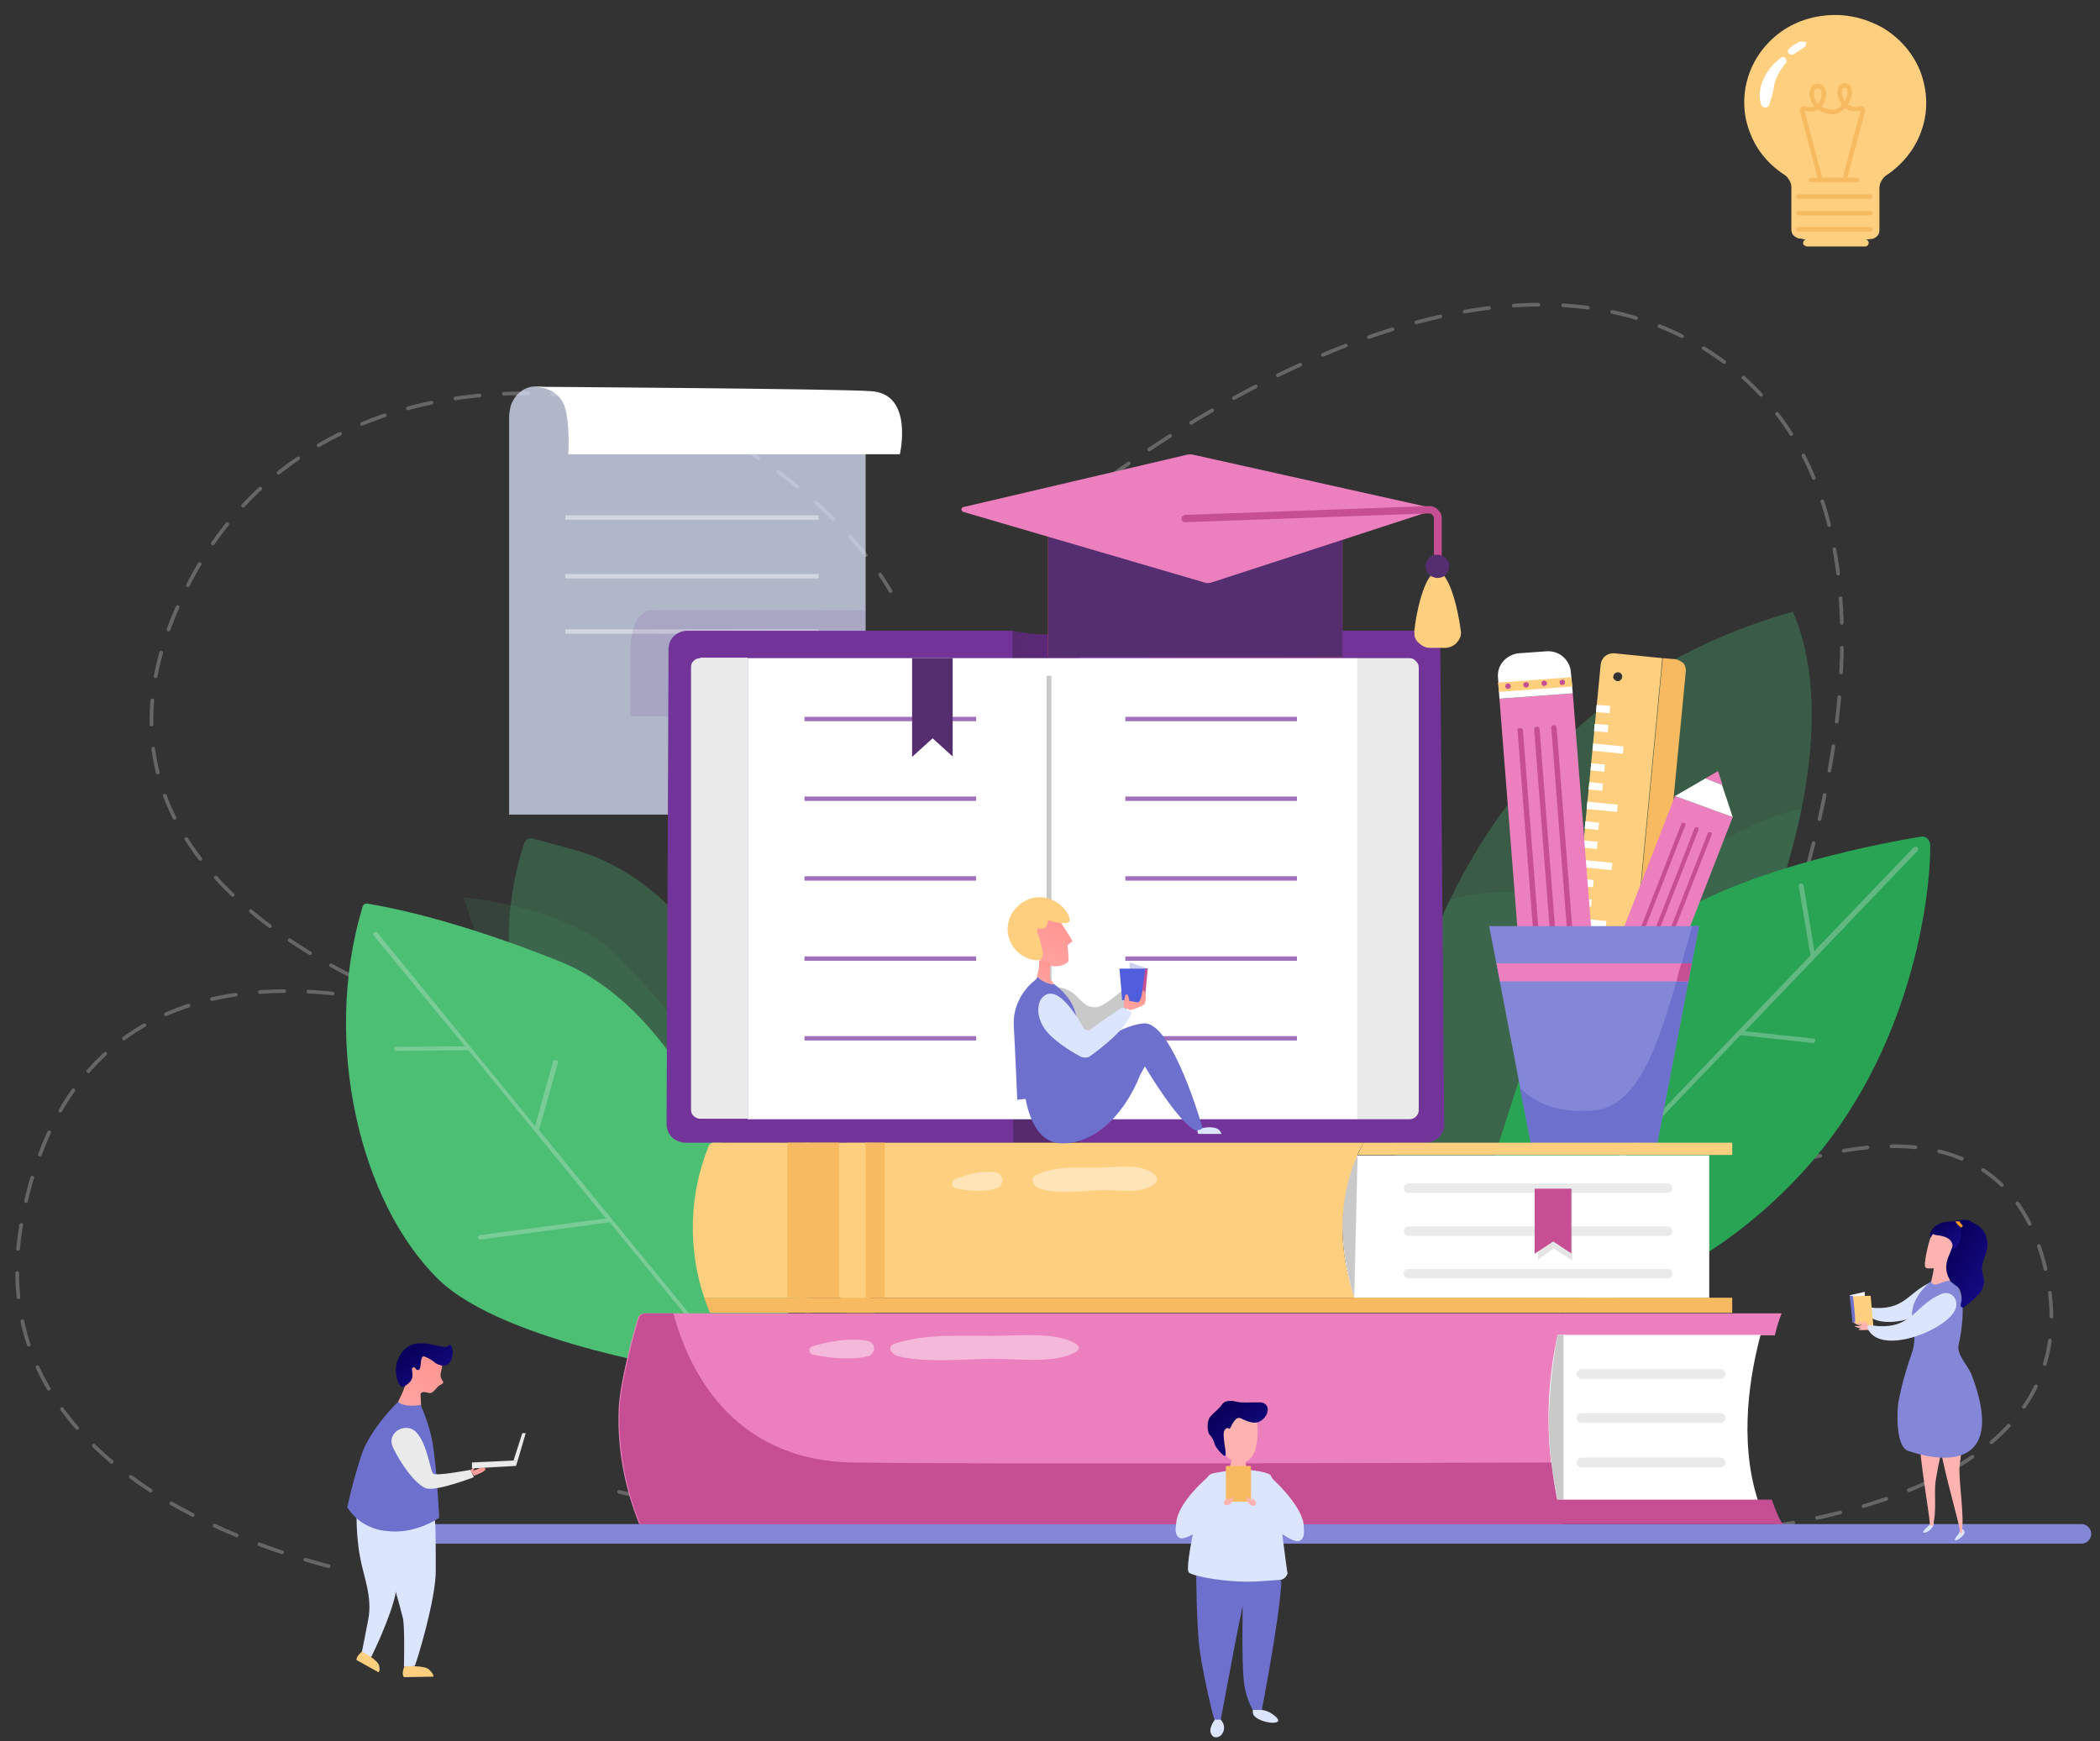 <?xml version="1.0" encoding="utf-8"?>
<!-- Generator: Adobe Illustrator 27.8.0, SVG Export Plug-In . SVG Version: 6.00 Build 0)  -->
<svg version="1.1" id="Layer_1" xmlns="http://www.w3.org/2000/svg" xmlns:xlink="http://www.w3.org/1999/xlink" x="0px" y="0px"
	 viewBox="0 0 429.4 356.1" style="enable-background:new 0 0 429.4 356.1;" xml:space="preserve">
<rect x="0" y="0" width="429.4" height="356.1" fill="#333333" stroke="none"/>
<style type="text/css">
	.st0{opacity:0.25;}
	.st1{fill:none;stroke:#FFFFFF;stroke-width:0.75;stroke-linecap:round;stroke-miterlimit:10;}
	.st2{fill:none;stroke:#FFFFFF;stroke-width:0.75;stroke-linecap:round;stroke-miterlimit:10;stroke-dasharray:4.96,4.96;}
	.st3{fill:none;stroke:#FFFFFF;stroke-width:0.75;stroke-linecap:round;stroke-miterlimit:10;stroke-dasharray:5.06,5.06;}
	.st4{fill:none;stroke:#FFFFFF;stroke-width:0.75;stroke-linecap:round;stroke-miterlimit:10;stroke-dasharray:4.91,4.91;}
	.st5{opacity:0.29;fill:#4CBF75;enable-background:new    ;}
	.st6{opacity:0.12;}
	.st7{fill:#4CBF75;}
	.st8{opacity:0.74;fill:#DCE5FE;enable-background:new    ;}
	.st9{fill:#FFFFFF;}
	.st10{opacity:0.43;}
	.st11{opacity:0.14;}
	.st12{fill:url(#SVGID_1_);fill-opacity:0.95;}
	.st13{opacity:0.29;fill:#EAEAEA;enable-background:new    ;}
	.st14{fill:#29A354;}
	.st15{fill:#FFCF80;}
	.st16{fill:#EC80BE;}
	.st17{fill:#733499;}
	.st18{fill:url(#SVGID_00000156572298119627920210000006595648562894256799_);fill-opacity:0.95;}
	.st19{fill:#C9C9C9;}
	.st20{fill:#A070BD;}
	.st21{fill:#542E6F;}
	.st22{fill:#EAEAEA;}
	.st23{fill:#F7BA61;}
	.st24{fill:none;stroke:#FFFFFF;stroke-width:1.49;stroke-miterlimit:10;}
	.st25{fill:#575FF2;}
	.st26{fill:#C64E93;}
	.st27{fill:#FC5941;}
	.st28{fill:#8487D8;}
	.st29{fill:#6D71CD;}
	.st30{fill:none;stroke:#8487D8;stroke-width:4;stroke-linecap:round;stroke-miterlimit:10;}
	.st31{fill:none;stroke:#F7BA61;stroke-width:0.91;stroke-miterlimit:10;}
	.st32{fill:none;stroke:#F7BA61;stroke-width:0.91;stroke-linecap:round;stroke-miterlimit:10;}
	.st33{fill:none;stroke:#EAEAEA;stroke-width:2;stroke-linecap:round;stroke-miterlimit:10;}
	.st34{opacity:0.44;}
	.st35{opacity:0.33;}
	.st36{fill:none;stroke:#EAEAEA;stroke-width:1.93;stroke-linecap:round;stroke-miterlimit:10;}
	.st37{opacity:0.49;}
	.st38{fill:url(#SVGID_00000032641593078113993900000016746669033689705370_);}
	.st39{fill:#DCE5FE;}
	.st40{fill:url(#SVGID_00000157999328476116953570000011298961671084535230_);}
	.st41{fill:url(#SVGID_00000110437556632134864740000006671349460081654203_);}
	.st42{fill:#CBD1EF;}
	.st43{fill:url(#SVGID_00000132791284120392339940000017773552909891739310_);}
	.st44{fill:#505EDD;}
	.st45{fill:url(#SVGID_00000035523379638012314190000001863372823916894358_);}
	.st46{fill:url(#SVGID_00000090281299939332307680000014089729242036224642_);}
	.st47{fill:#FFD9D2;}
	.st48{fill:#F5F7FF;}
	.st49{fill:url(#SVGID_00000016785418433024946420000018333542011206719121_);}
	.st50{fill:url(#SVGID_00000068654577565001850760000010099272811167177378_);}
	.st51{fill:url(#SVGID_00000129174084781790840260000016229509815891881627_);}
	.st52{fill:url(#SVGID_00000112597475807893164710000005252375979562408067_);}
	.st53{fill:url(#SVGID_00000170969154166316138860000014457520143841719945_);}
	.st54{fill:url(#SVGID_00000152258250066434177970000013186572674978928793_);}
	.st55{fill:#FF9A21;}
	.st56{fill:url(#SVGID_00000005951015414836922170000010603183250808590750_);}
	.st57{fill:url(#SVGID_00000127028512277880665310000008325349645999148458_);}
	.st58{fill:url(#SVGID_00000158711831873731525030000005562358146383130046_);}
	.st59{fill:url(#SVGID_00000124845109386468267300000012150659635138723509_);}
	.st60{fill:url(#SVGID_00000087373429124843686070000000247847510231443121_);}
	.st61{fill:url(#SVGID_00000181059999041658836640000013422435330321660603_);}
</style>
<g class="st0">
	<path class="st1" d="M128.9,305.6c0,0-0.8-0.1-2.3-0.5"/>
	<path class="st2" d="M67.2,320.3c-19.3-5-71.9-23.1-62.6-71.3c13-66.9,81.9-41.2,81.9-42.6c0-1.4-74.1-23.1-51.1-80.1
		c23.1-57,91.1-50.9,116.8-34.5c18,11.4,26.4,23.1,29.9,29.1"/>
	<path class="st1" d="M238,106.6c0.4,0.7,0.7,1.4,1,2.1c0,0,0.7-0.4,2.1-1.1"/>
	<path class="st3" d="M226.7,97.7c19.3-14.1,83.1-55.7,126.2-23.4c44.9,33.6,13.9,115.4,5.5,135.1"/>
	<path class="st1" d="M353.1,241.8c-0.8,1.2-1.3,1.9-1.3,1.9s0.8-0.4,2.1-1"/>
	<path class="st4" d="M358.2,240.9c15.1-6.2,52.5-17.2,60.3,19.7c9.3,43.7-50.4,51.5-67.9,52.9"/>
	<path class="st1" d="M348.3,313.5c-1.5,0.1-2.4,0.1-2.4,0.1"/>
</g>
<path class="st5" d="M284.3,225.5c0,0,5.9-78.9,82.3-100.4c8.3,18.9,2.6,49.3-11.3,78.2c-13.8,28.9-29.7,39.7-46.6,47.9
	C291.9,259.3,283.9,242.6,284.3,225.5z"/>
<g class="st6">
	<path class="st7" d="M355.3,203.2c5.9-12,10.2-24.7,13-37.8c-14.8,3-33,18.1-33,18.1s-32.3-3.1-39,0.8c0,0-3.6,8.2-7,17.8
		c-2.5,7.6-4.1,15.4-5,23.3c-0.5,17.1,7.6,33.8,24.5,25.6C325.6,242.9,341.5,232,355.3,203.2z"/>
</g>
<path class="st5" d="M151.3,207.2c0,0-9.7-26.4-33.5-33.3l-8.8-2.4c-0.4-0.1-0.8-0.1-1.1,0.1c-0.3,0.2-0.6,0.5-0.7,0.8
	c-1.6,4.8-6.5,22.2,0.5,36.1c8.2,16.2,22.8,47.3,44,48.2C172.8,257.5,151.3,207.2,151.3,207.2z"/>
<g class="st6">
	<path class="st7" d="M150.8,223.7c-6.5-7.8-17.6-21.2-24.4-28.1c-9.9-10.2-31.5-12.1-31.6-12.1l2.2,6.8c0.2,0.4,0.3,0.8,0.5,1.1
		c6.3,12.4,16.3,33.6,30.2,43.2l9.9,4.5c1.3,0.3,2.5,0.4,3.8,0.5C149.8,240,151.6,232.8,150.8,223.7z"/>
</g>
<path class="st8" d="M118.6,83.8c-0.4-0.9,0.1-0.8-0.2-1.3c-0.7-1.3-4.1-2.8-7.6-3.4c-0.7-0.1-1.5-0.1-2.2,0c-0.7,0.2-1.4,0.4-2,0.9
	c-0.6,0.4-1.1,0.9-1.5,1.6c-0.4,0.6-0.7,1.3-0.8,2c-0.1,0.5-0.2,1.1-0.2,1.8v81.2H177V83.8H118.6z"/>
<path class="st9" d="M109.3,79.1c0,0,4.9-0.1,6.2,4.2c1.1,3.6,0.7,9.6,0.7,9.6h67.8c0,0,2.9-12.4-5.9-12.9
	C171.4,79.5,109.3,79.1,109.3,79.1z"/>
<g class="st10">
	<path class="st9" d="M167.4,105.4h-51.8v0.9h51.8V105.4z"/>
</g>
<g class="st10">
	<path class="st9" d="M167.4,117.4h-51.8v0.9h51.8V117.4z"/>
</g>
<g class="st10">
	<path class="st9" d="M167.4,128.7h-51.8v0.9h51.8V128.7z"/>
</g>
<g class="st11">
	
		<linearGradient id="SVGID_1_" gradientUnits="userSpaceOnUse" x1="160.097" y1="240.734" x2="153.359" y2="222.03" gradientTransform="matrix(1 0 0 -1 0 359.469)">
		<stop  offset="0" style="stop-color:#7E499E"/>
		<stop  offset="1" style="stop-color:#703197"/>
	</linearGradient>
	<path class="st12" d="M128.9,146.5v-14c0,0,0-7.5,4.4-7.7c2.1-0.1,43.7,0,43.7,0v21.8L128.9,146.5z"/>
</g>
<path class="st7" d="M151.4,243.9c0,0-11.2-37-37-47.3c-21.2-8.5-35-11.1-39.3-11.8c-0.7-0.1-1,0.5-1.1,1.1
	c-8.1,27.5-0.4,60.1,15.7,75.8c13.5,13.1,53.5,19,53.5,19s26.9-17.2,25.5-19.2C167.5,259.5,151.4,243.9,151.4,243.9z"/>
<path class="st13" d="M147.6,276.8l-37.4-45.7l3.9-13.8c0-0.1,0-0.2-0.1-0.3c-0.1-0.1-0.2-0.2-0.3-0.2c-0.1,0-0.2,0-0.4,0
	c-0.1,0.1-0.2,0.2-0.2,0.3l-3.7,13.2l-32.2-39.5c-0.1-0.1-0.2-0.2-0.3-0.2c-0.1,0-0.3,0-0.4,0.1c-0.1,0.1-0.2,0.2-0.2,0.3
	c0,0.1,0,0.2,0.1,0.3L95.1,214L81,214.1c-0.1,0-0.2,0-0.3,0.1c-0.1,0.1-0.1,0.2-0.1,0.3c0,0.1,0.1,0.2,0.1,0.3
	c0.1,0.1,0.2,0.1,0.3,0.1l14.8-0.1l28.1,34.4l-25.8,3.4c-0.1,0-0.2,0.1-0.3,0.2c-0.1,0.1-0.1,0.2-0.1,0.3c0,0.1,0.1,0.2,0.2,0.3
	c0.1,0.1,0.2,0.1,0.3,0.1h0.1l26.1-3.5c0.1,0,0.2-0.1,0.2-0.1l22.3,27.3c0.1,0.1,0.2,0.2,0.3,0.2c0.1,0,0.3,0,0.4-0.1
	c0.1-0.1,0.2-0.2,0.2-0.3C147.7,277,147.7,276.9,147.6,276.8L147.6,276.8z"/>
<path class="st14" d="M306.8,232.7l4.9-15.2c0,0,12.6-19.3,31.5-30.7c15.8-9.5,41.7-14.4,49.6-15.7c1.1-0.2,1.9,0.8,1.9,1.9
	c0,10.7-3.9,42.4-26,66.6c-20.6,22.6-43.8,27.6-43.8,27.6l-20.6-25.6L306.8,232.7z"/>
<path class="st13" d="M392.1,173.3c0,0-0.1-0.1-0.2-0.1c-0.1,0-0.1,0-0.2,0c-0.1,0-0.1,0-0.2,0c-0.1,0-0.1,0.1-0.2,0.1l-20.3,21.2
	l-2.2-13.4c0-0.1,0-0.1-0.1-0.2c0-0.1-0.1-0.1-0.1-0.1c-0.1,0-0.1-0.1-0.2-0.1c-0.1,0-0.1,0-0.2,0c-0.1,0-0.1,0-0.2,0.1
	c-0.1,0-0.1,0.1-0.1,0.1c0,0-0.1,0.1-0.1,0.2c0,0.1,0,0.1,0,0.2l2.4,14.1l-55.9,58.4c-0.1,0.1-0.1,0.2-0.1,0.3
	c0,0.1,0.1,0.2,0.2,0.3c0.1,0.1,0.2,0.1,0.3,0.1c0.1,0,0.2-0.1,0.3-0.1l40.9-42.7l14.7,1.6h0.1c0.1,0,0.2,0,0.3-0.1
	c0.1-0.1,0.1-0.2,0.2-0.3c0-0.1,0-0.2-0.1-0.3c-0.1-0.1-0.2-0.2-0.3-0.2l-14-1.5l35.3-36.9c0,0,0.1-0.1,0.1-0.2c0-0.1,0-0.1,0-0.2
	c0-0.1,0-0.1,0-0.2S392.2,173.4,392.1,173.3z"/>
<path class="st15" d="M165.5,268.4c-4.7-11.1-4.7-23.4,0-34.5c0-0.1,0-0.1,0-0.2h-1c-4.7,11.2-4.7,23.7,0,34.8h1
	C165.5,268.5,165.5,268.4,165.5,268.4z"/>
<path class="st15" d="M178.7,267.5c-4.4-10.5-4.4-22.3,0-32.8c0.1-0.3,0.2-0.7,0.2-1H173c-4.4,11.2-4.4,23.6,0,34.8h5.9
	C178.9,268.2,178.8,267.8,178.7,267.5z"/>
<path class="st16" d="M364.3,268.6h-44.7c-0.7,1.5-1.4,3-1.9,4.5h45.2C363.6,270.2,364.3,268.6,364.3,268.6z"/>
<path class="st17" d="M295.3,229.7l-0.8-97.5c-0.1-0.9-0.6-1.7-1.3-2.3c-0.7-0.6-1.6-0.9-2.5-0.9h-70.1v104.7h70.8
	c0.5,0,1.1-0.1,1.6-0.3c0.5-0.2,0.9-0.5,1.3-0.9s0.6-0.8,0.8-1.3C295.3,230.7,295.4,230.2,295.3,229.7z"/>
<path class="st17" d="M207.1,129h-66.6c-1,0-1.9,0.4-2.6,1c-0.7,0.6-1.1,1.5-1.2,2.5l-0.4,97.4c0,0.5,0.1,1,0.3,1.5
	c0.2,0.5,0.5,0.9,0.8,1.2s0.8,0.6,1.3,0.8c0.5,0.2,1,0.3,1.5,0.3h67.1C207.1,214,206.9,149.4,207.1,129z"/>
<linearGradient id="SVGID_00000106142555397908085990000010195104823102469020_" gradientUnits="userSpaceOnUse" x1="228.825" y1="180.571" x2="212.617" y2="177.908" gradientTransform="matrix(1 0 0 -1 0 359.469)">
	<stop  offset="0" style="stop-color:#622784"/>
	<stop  offset="1" style="stop-color:#572A71"/>
</linearGradient>
<path style="fill:url(#SVGID_00000106142555397908085990000010195104823102469020_);fill-opacity:0.95;" d="M207.1,129
	c-0.1,20.4,0,85,0.1,104.7h13.5V129c-4.4,1-9.1,1-13.5,0H207.1z"/>
<path class="st9" d="M277.6,134.6H152.9v94.3h124.7V134.6z"/>
<path class="st19" d="M215,138.2h-1v87.1h1V138.2z"/>
<path class="st20" d="M265.2,146.6h-35.1v0.9h35.1V146.6z"/>
<path class="st20" d="M265.2,162.9h-35.1v0.9h35.1V162.9z"/>
<path class="st20" d="M265.2,179.2h-35.1v0.9h35.1V179.2z"/>
<path class="st20" d="M265.2,195.6h-35.1v0.9h35.1V195.6z"/>
<path class="st20" d="M265.2,211.9h-35.1v0.9h35.1V211.9z"/>
<path class="st20" d="M199.6,146.6h-35.1v0.9h35.1V146.6z"/>
<path class="st20" d="M199.6,162.9h-35.1v0.9h35.1V162.9z"/>
<path class="st20" d="M199.6,179.2h-35.1v0.9h35.1V179.2z"/>
<path class="st20" d="M199.6,195.6h-35.1v0.9h35.1V195.6z"/>
<path class="st20" d="M199.6,211.9h-35.1v0.9h35.1V211.9z"/>
<path class="st21" d="M194.9,154.8l-4.2-3.8l-4.2,3.8v-20.2h8.3V154.8z"/>
<path class="st22" d="M143.2,134.6c-0.5,0-1,0.2-1.3,0.5c-0.4,0.3-0.6,0.8-0.6,1.3v90.6c0,0.5,0.2,1,0.6,1.3s0.8,0.5,1.3,0.5h9.7
	v-94.3H143.2z"/>
<path class="st22" d="M288.2,134.6h-10.7v94.3h10.7c0.5,0,1-0.2,1.3-0.5s0.6-0.8,0.6-1.3v-90.6c0-0.5-0.2-1-0.6-1.3
	C289.2,134.8,288.7,134.6,288.2,134.6z"/>
<path class="st23" d="M342.4,134.8l-2.4-0.2l-7.9,82.7l2.4,0.2c0.7,0,1.3-0.2,1.8-0.6c0.5-0.4,0.8-1,0.9-1.7l7.5-77.8
	c0.1-0.6-0.1-1.3-0.5-1.8C343.6,135.2,343,134.8,342.4,134.8z"/>
<path class="st15" d="M330,133.6c-0.7,0-1.3,0.2-1.8,0.6c-0.5,0.4-0.8,1-0.9,1.7l-7.5,77.8c-0.1,0.6,0.1,1.3,0.5,1.8
	c0.4,0.5,1,0.8,1.7,0.9l10,0.9l7.9-82.7L330,133.6z M330.8,139.3c-0.1,0-0.3,0-0.4-0.1c-0.1-0.1-0.2-0.1-0.3-0.2
	c-0.1-0.1-0.1-0.2-0.2-0.3s0-0.3,0-0.4c0-0.2,0.1-0.3,0.2-0.5c0.1-0.1,0.3-0.2,0.5-0.3c0.2,0,0.4,0,0.5,0c0.2,0.1,0.3,0.2,0.4,0.3
	c0.1,0.1,0.2,0.3,0.2,0.5c0,0.2,0,0.4-0.1,0.5c-0.1,0.2-0.2,0.3-0.4,0.4C331.2,139.3,331,139.3,330.8,139.3z"/>
<path class="st24" d="M326.4,144.9l2.8,0.2"/>
<path class="st24" d="M326,148.8l2.8,0.2"/>
<path class="st24" d="M325.7,152.8l6.2,0.6"/>
<path class="st24" d="M325.3,156.8l2.8,0.3"/>
<path class="st24" d="M324.9,160.7l2.8,0.3"/>
<path class="st24" d="M324.5,164.7l6.2,0.6"/>
<path class="st24" d="M324.1,168.7l2.8,0.3"/>
<path class="st24" d="M323.8,172.6l2.8,0.3"/>
<path class="st24" d="M323.4,176.6l6.2,0.6"/>
<path class="st24" d="M323,180.5l2.8,0.2"/>
<path class="st24" d="M322.6,184.5l2.8,0.2"/>
<path class="st24" d="M322.2,188.5l6.2,0.6"/>
<path class="st24" d="M321.9,192.4l2.8,0.3"/>
<path class="st24" d="M321.5,196.4l2.8,0.3"/>
<path class="st24" d="M321.1,200.4l6.2,0.6"/>
<path class="st24" d="M320.7,204.3l2.8,0.3"/>
<path class="st24" d="M323.2,208.5l-2.8-0.2"/>
<path class="st16" d="M311.8,209.3l15-1.1l-5.2-66.4l-15,1.1L311.8,209.3z"/>
<path class="st9" d="M321.6,141.8l-15,1.1l-0.3-4.4c-0.1-1.2,0.3-2.4,1.1-3.3c0.8-0.9,2-1.5,3.2-1.6l5.6-0.4
	c1.2-0.1,2.5,0.3,3.4,1.1c0.9,0.8,1.5,1.9,1.6,3.1L321.6,141.8z"/>
<path class="st15" d="M321.5,140.4l-0.2-1.9l-15,1.1l0.2,1.9L321.5,140.4z"/>
<path class="st15" d="M320,218l2-2.9l-4.4,0.3L320,218z"/>
<path class="st25" d="M322,215.1l4.8-6.9l-15,1.1l5.8,6.1L322,215.1z"/>
<path class="st26" d="M318.9,139.6c0-0.1,0-0.1,0-0.2c0-0.1,0.1-0.1,0.1-0.2c0-0.1,0.1-0.1,0.2-0.1c0.1,0,0.1,0,0.2-0.1
	c0.1,0,0.1,0,0.2,0c0.1,0,0.1,0.1,0.2,0.1c0.1,0,0.1,0.1,0.1,0.2c0,0.1,0.1,0.1,0.1,0.2c0,0.1,0,0.3-0.1,0.4
	c-0.1,0.1-0.2,0.2-0.4,0.2c-0.1,0-0.1,0-0.2,0c-0.1,0-0.1-0.1-0.2-0.1c-0.1,0-0.1-0.1-0.1-0.2C319,139.7,318.9,139.7,318.9,139.6z"
	/>
<path class="st26" d="M315.2,139.8c0-0.1,0-0.3,0.1-0.4c0.1-0.1,0.2-0.2,0.4-0.2c0.1,0,0.3,0,0.4,0.1c0.1,0.1,0.2,0.2,0.2,0.4
	c0,0.1,0,0.2,0,0.2c0,0.1-0.1,0.1-0.1,0.2c0,0.1-0.1,0.1-0.2,0.1c-0.1,0-0.1,0.1-0.2,0.1c-0.1,0-0.2,0-0.2,0c-0.1,0-0.1-0.1-0.2-0.1
	c-0.1-0.1-0.1-0.1-0.1-0.2C315.2,140,315.2,139.9,315.2,139.8z"/>
<path class="st26" d="M311.5,140.1c0-0.1,0-0.1,0-0.2c0-0.1,0.1-0.1,0.1-0.2s0.1-0.1,0.2-0.1c0.1,0,0.1,0,0.2-0.1
	c0.1,0,0.3,0,0.4,0.1s0.2,0.2,0.2,0.4c0,0.1,0,0.3-0.1,0.4c-0.1,0.1-0.2,0.2-0.4,0.2c-0.1,0-0.1,0-0.2,0c-0.1,0-0.1-0.1-0.2-0.1
	c-0.1,0-0.1-0.1-0.1-0.2C311.5,140.3,311.5,140.2,311.5,140.1z"/>
<path class="st26" d="M307.8,140.4c0-0.1,0-0.3,0.1-0.4s0.2-0.2,0.4-0.2c0.1,0,0.3,0,0.4,0.1s0.2,0.2,0.2,0.4c0,0.1,0,0.2,0,0.2
	c0,0.1-0.1,0.1-0.1,0.2s-0.1,0.1-0.2,0.1c-0.1,0-0.1,0.1-0.2,0.1c-0.1,0-0.2,0-0.2,0c-0.1,0-0.1-0.1-0.2-0.1
	c-0.1-0.1-0.1-0.1-0.1-0.2C307.8,140.5,307.8,140.5,307.8,140.4z"/>
<path class="st26" d="M315.1,203.7c-0.1,0-0.3,0-0.4-0.1c-0.1-0.1-0.2-0.2-0.2-0.3l-4.2-53.9c0-0.1,0-0.1,0-0.2
	c0-0.1,0.1-0.1,0.1-0.2c0-0.1,0.1-0.1,0.2-0.1c0.1,0,0.1,0,0.2,0c0.1,0,0.3,0,0.4,0.1c0.1,0.1,0.2,0.2,0.2,0.3l4.2,53.9
	c0,0.1,0,0.3-0.1,0.4C315.4,203.7,315.3,203.7,315.1,203.7z"/>
<path class="st26" d="M318.5,203.5c-0.1,0-0.3,0-0.4-0.1c-0.1-0.1-0.2-0.2-0.2-0.3l-4.2-53.9c0-0.1,0-0.1,0-0.2
	c0-0.1,0.1-0.1,0.1-0.2c0,0,0.1-0.1,0.2-0.1c0.1,0,0.1,0,0.2-0.1c0.1,0,0.3,0,0.4,0.1c0.1,0.1,0.2,0.2,0.2,0.3L319,203
	c0,0.1,0,0.1,0,0.2s-0.1,0.1-0.1,0.2c0,0-0.1,0.1-0.2,0.1C318.7,203.5,318.6,203.5,318.5,203.5z"/>
<path class="st26" d="M322,203.2c-0.1,0-0.3,0-0.4-0.1c-0.1-0.1-0.2-0.2-0.2-0.3l-4.2-53.9c0-0.1,0-0.1,0-0.2c0-0.1,0.1-0.1,0.1-0.2
	c0,0,0.1-0.1,0.2-0.1c0.1,0,0.1,0,0.2-0.1c0.1,0,0.1,0,0.2,0c0.1,0,0.1,0.1,0.2,0.1c0,0,0.1,0.1,0.1,0.2c0,0.1,0,0.1,0.1,0.2
	l4.2,53.9c0,0.1,0,0.1,0,0.2c0,0.1-0.1,0.1-0.1,0.2c0,0.1-0.1,0.1-0.2,0.1C322.1,203.2,322,203.2,322,203.2z"/>
<path class="st16" d="M354.3,167.1l-11.8-4.3L322.2,215l11.8,4.3L354.3,167.1z"/>
<path class="st9" d="M322.2,215l11.8,4.3l-1.4,3.5c-0.4,0.9-1.1,1.7-2.1,2.1c-1,0.4-2,0.4-3,0.1l-4.5-1.6c-1-0.4-1.8-1.1-2.2-2
	c-0.4-0.9-0.5-2-0.1-2.9L322.2,215L322.2,215z"/>
<path class="st15" d="M321.7,216.2l-0.6,1.5l11.8,4.3l0.6-1.5L321.7,216.2z"/>
<path class="st16" d="M351.3,157.7l-2.6,1.5l3.5,1.3L351.3,157.7z"/>
<path class="st9" d="M348.7,159.2l-6.2,3.6l11.8,4.3l-2.2-6.6L348.7,159.2z"/>
<path class="st27" d="M323.4,217.6c0,0.1-0.1,0.2-0.2,0.2s-0.2,0.1-0.3,0.1c-0.1,0-0.2,0-0.3-0.1c-0.1,0-0.1-0.1-0.2-0.2
	c0-0.1-0.1-0.2,0-0.3c0-0.1,0.1-0.2,0.1-0.2c0.1-0.1,0.1-0.1,0.2-0.1c0.1,0,0.2,0,0.3,0c0.1,0,0.1,0,0.2,0.1c0,0,0.1,0.1,0.1,0.1
	c0,0.1,0,0.1,0,0.2C323.4,217.5,323.4,217.6,323.4,217.6z"/>
<path class="st27" d="M326.3,218.7c0,0.1-0.1,0.1-0.1,0.2c0,0-0.1,0.1-0.1,0.1c-0.1,0-0.1,0-0.2,0s-0.1,0-0.2,0
	c-0.1,0-0.2-0.1-0.3-0.2c-0.1-0.1-0.1-0.2,0-0.3c0-0.1,0.1-0.1,0.1-0.2c0,0,0.1-0.1,0.2-0.1c0.1,0,0.1,0,0.2,0c0.1,0,0.1,0,0.2,0
	c0.1,0,0.1,0.1,0.2,0.1c0,0,0.1,0.1,0.1,0.1c0,0.1,0,0.1,0,0.2C326.4,218.6,326.3,218.7,326.3,218.7z"/>
<path class="st27" d="M329.2,219.8c0,0.1-0.1,0.1-0.1,0.1s-0.1,0.1-0.1,0.1s-0.1,0-0.2,0c-0.1,0-0.1,0-0.2,0c-0.1,0-0.2-0.1-0.2-0.2
	c-0.1-0.1-0.1-0.2-0.1-0.2c0-0.1,0-0.2,0.1-0.3c0-0.1,0.1-0.1,0.2-0.2c0.1,0,0.2,0,0.3,0c0.1,0,0.2,0.1,0.2,0.1
	c0.1,0.1,0.1,0.1,0.1,0.2C329.2,219.6,329.2,219.7,329.2,219.8z"/>
<path class="st27" d="M332.1,220.8c0,0.1-0.1,0.1-0.1,0.1c0,0-0.1,0.1-0.1,0.1c-0.1,0-0.1,0-0.2,0c-0.1,0-0.1,0-0.2,0
	c-0.1,0-0.1-0.1-0.2-0.1c0,0-0.1-0.1-0.1-0.1c0-0.1,0-0.1,0-0.2c0-0.1,0-0.1,0-0.2c0-0.1,0.1-0.1,0.1-0.2c0,0,0.1-0.1,0.1-0.1
	c0.1,0,0.1,0,0.2,0c0.1,0,0.1,0,0.2,0c0.1,0,0.2,0.1,0.3,0.2C332.2,220.6,332.2,220.7,332.1,220.8z"/>
<path class="st26" d="M349.8,170.2c0.1,0,0.2,0.1,0.2,0.2c0,0.1,0.1,0.2,0,0.3l-16.6,42.4c0,0.1,0,0.1-0.1,0.1c0,0-0.1,0.1-0.1,0.1
	c-0.1,0-0.1,0-0.2,0c-0.1,0-0.1,0-0.2,0c-0.1,0-0.2-0.1-0.2-0.2c0-0.1,0-0.2,0-0.3l16.6-42.4c0-0.1,0-0.1,0.1-0.1
	c0,0,0.1-0.1,0.1-0.1c0.1,0,0.1,0,0.2,0C349.7,170.2,349.8,170.2,349.8,170.2z"/>
<path class="st26" d="M347.1,169.2c0.1,0,0.2,0.1,0.2,0.2c0,0.1,0,0.2,0,0.3l-16.6,42.4c0,0.1,0,0.1-0.1,0.1c0,0-0.1,0.1-0.1,0.1
	c0,0-0.1,0-0.2,0c-0.1,0-0.1,0-0.2,0c-0.1,0-0.2-0.1-0.2-0.2c0-0.1-0.1-0.2,0-0.3l16.6-42.4c0-0.1,0-0.1,0.1-0.1
	c0,0,0.1-0.1,0.1-0.1c0.1,0,0.1,0,0.2,0C347,169.2,347.1,169.2,347.1,169.2z"/>
<path class="st26" d="M344.4,168.3c0.1,0,0.2,0.1,0.2,0.2c0,0.1,0,0.2,0,0.3l-16.6,42.4c0,0.1,0,0.1-0.1,0.1c0,0-0.1,0.1-0.1,0.1
	c0,0-0.1,0-0.2,0c-0.1,0-0.1,0-0.2,0c-0.1,0-0.2-0.1-0.2-0.2c0-0.1-0.1-0.2,0-0.3l16.6-42.4c0-0.1,0.1-0.2,0.2-0.2
	C344.2,168.2,344.3,168.2,344.4,168.3z"/>
<path class="st28" d="M329,189.4h-6.1h-18.4l8.5,44.3h9.9h6.1h9.9l8.5-44.3H329z"/>
<path class="st29" d="M325.9,227.1c-7.2,0.6-11.9-1.4-15.1-4.6l2.2,11.2h25.9l8.5-44.3H346C340.4,208.9,336.6,226.2,325.9,227.1z"/>
<path class="st16" d="M306.7,200.7h38.5l0.7-3.7H306L306.7,200.7z"/>
<path class="st26" d="M345.2,200.7l0.7-3.7h-2.1c-0.4,1.2-0.7,2.5-1,3.7H345.2z"/>
<path class="st30" d="M425.6,313.7H80.5"/>
<path class="st15" d="M373,3.2c-3.8,0.4-7.3,1.9-10.1,4.3c-2.8,2.4-4.8,5.6-5.7,9.1c-0.9,3.5-0.7,7.3,0.7,10.7
	c1.3,3.4,3.7,6.3,6.9,8.4c0.5,0.3,0.8,0.7,1.1,1.2c0.3,0.5,0.4,1,0.4,1.5v8.6c0,0.5,0.2,1,0.6,1.3c0.4,0.3,0.8,0.5,1.3,0.5l1,0.2
	c-0.2,0.1-0.3,0.2-0.4,0.3c-0.1,0.1-0.1,0.3-0.1,0.5c0,0.2,0.1,0.3,0.3,0.4c0.1,0.1,0.3,0.2,0.5,0.2h11.9c0.2,0,0.4-0.1,0.5-0.2
	c0.1-0.1,0.2-0.3,0.2-0.5c0-0.1,0-0.3-0.1-0.4s-0.2-0.2-0.4-0.3l0.8-0.1c0.5,0,1-0.2,1.3-0.5c0.4-0.3,0.6-0.8,0.6-1.3v-8.6
	c0-0.5,0.1-1,0.4-1.5c0.3-0.5,0.6-0.9,1.1-1.2c3.4-2.3,6-5.6,7.2-9.4c1.3-3.8,1.1-7.9-0.3-11.7c-1.5-3.8-4.2-6.9-7.7-9
	C381.3,3.6,377.1,2.7,373,3.2z"/>
<path class="st31" d="M377.2,36.6l3.7-13.9c0-0.1,0-0.2,0-0.2c0-0.1-0.1-0.2-0.1-0.2c-0.1-0.1-0.1-0.1-0.2-0.1c-0.1,0-0.2,0-0.3,0
	c-0.7,0.2-1.4,0.2-2.1-0.1c-0.7-0.3-1.2-0.8-1.5-1.4c-0.8-1.5-0.7-3.2,0.5-3.2c2.3,0,0.5,5.7-2.8,5.4h0.4c-4.8-0.1-5.2-5.3-3.2-5.3
	c1.8,0,1.5,2.6,0.7,3.6c-0.3,0.5-0.8,0.9-1.4,1.1c-0.6,0.2-1.3,0.1-1.8-0.1c-0.1,0-0.2,0-0.3,0c-0.1,0-0.2,0.1-0.2,0.1
	c-0.1,0.1-0.1,0.1-0.1,0.2c0,0.1,0,0.2,0,0.2l3.7,13.9"/>
<path class="st32" d="M370.3,36.8h9.4"/>
<path class="st32" d="M367.8,40.2h14.6"/>
<path class="st32" d="M367.8,43.6h14.6"/>
<path class="st32" d="M367.8,46.9h14.6"/>
<path class="st9" d="M364.2,11.8c-2.9,2-5.2,6.1-4.1,9.6c0.2,0.6,1.2,0.9,1.6,0.2c0.5-1.4,0.9-2.8,1.1-4.3c0.4-1.6,1.2-3.1,2.3-4.3
	C365.7,12.4,364.9,11.2,364.2,11.8z"/>
<path class="st9" d="M369.2,8.6c-0.3-0.1-0.6-0.1-1-0.1c-0.3,0-0.6,0.2-0.9,0.4c-0.6,0.3-1.1,0.7-1.6,1.2c-0.5,0.6,0.4,1.3,1,1
	c0.6-0.3,1-0.6,1.4-0.9c0.5-0.3,1-0.5,1.2-1c0-0.1,0-0.2,0-0.3C369.4,8.7,369.3,8.6,369.2,8.6z"/>
<path class="st9" d="M360,273h-42.6c-6.2,16.7-3.5,28.1-0.9,34h43C355.3,294.2,358.1,280.1,360,273z"/>
<path class="st33" d="M323.4,281h28.4"/>
<path class="st33" d="M323.4,290h28.4"/>
<path class="st33" d="M323.4,299.1h28.4"/>
<path class="st16" d="M319.6,268.6H131.8c-0.3,0-0.6,0.1-0.9,0.3c-0.3,0.2-0.4,0.5-0.5,0.8c-1,3.2-3.7,13.1-3.9,18.6
	c-0.3,8,1.2,15.9,4.2,23.4h188.9c-0.5-1.6-0.9-3.3-1.2-4.9C315.7,294.1,316.1,281,319.6,268.6z"/>
<path class="st19" d="M318.5,273c-1.1,5.8-1.7,11.7-1.8,17.5c0,5.4,0.6,10.8,1.8,16.2h1.2V273H318.5z"/>
<path class="st26" d="M362.3,306.7h-43.9c-0.5-2.5-0.9-5-1.2-7.6c-32.1,0.1-114.7,0.4-142.8,0c-25.1-0.4-33.8-19.6-36.7-30.5h-5.7
	c-0.3,0-0.6,0.1-0.9,0.3c-0.3,0.2-0.4,0.5-0.5,0.8c-1,3.2-3.7,13.1-3.9,18.6c-0.3,8,1.2,16,4.2,23.4h233.6
	C363.5,310.1,362.9,308.4,362.3,306.7z"/>
<g class="st34">
	<path class="st9" d="M177.3,274.2c-3.5-0.6-7.8,0.1-11,1.1c-0.3,0-0.5,0.2-0.6,0.3c-0.2,0.2-0.2,0.4-0.2,0.7c0,0.2,0.2,0.5,0.4,0.6
		c0.2,0.2,0.5,0.2,0.7,0.2c3.4,0.7,7.8,1.1,11.1,0.2c0.3-0.1,0.6-0.4,0.8-0.7c0.2-0.3,0.3-0.7,0.2-1c0-0.4-0.2-0.7-0.5-0.9
		C178,274.4,177.6,274.3,177.3,274.2z"/>
</g>
<g class="st34">
	<path class="st9" d="M220.1,274.9c-4.1-2.6-11.6-1.7-17.1-1.7c-6.5,0-13.7-0.4-19.8,1.5c-2.1,0.6-1,2.3,0.6,2.7
		c5.9,1.4,13.1,0.5,19.3,0.5c5.4,0,12.3,1,16.7-1.3C220.7,276.1,220.9,275.5,220.1,274.9z"/>
</g>
<path class="st27" d="M214.3,134.3V109h60.2v25.4L214.3,134.3z"/>
<path class="st21" d="M214.3,134.3V109h60.2v25.4L214.3,134.3z"/>
<g class="st35">
	<path class="st21" d="M267,109c-0.5,1.5-1,3-1.6,4.5l-17.7,5.8c-0.5,0.2-1.1,0.2-1.6,0l-31.7-9.3v2.7l33.9,9.7l15.9-5.9
		c-2.9,6.2-6.9,11.2-12.2,12.4c-12.9,3.1-29.5,3-37.6,0.4v5l60.2,0.1V109H267z"/>
</g>
<path class="st16" d="M242.7,93L197,103.7c-0.1,0-0.2,0.1-0.3,0.2c-0.1,0.1-0.1,0.2-0.1,0.3s0,0.2,0.1,0.3c0.1,0.1,0.2,0.2,0.3,0.2
	l49.2,14.4c0.5,0.2,1,0.2,1.6,0l44.2-14.4c0.1,0,0.2-0.1,0.3-0.2c0.1-0.1,0.1-0.2,0.1-0.3c0-0.1-0.1-0.2-0.1-0.3
	c-0.1-0.1-0.2-0.2-0.3-0.2L244,93C243.6,92.9,243.1,92.9,242.7,93z"/>
<path class="st26" d="M293.9,116.5c-0.2,0-0.4-0.1-0.5-0.2c-0.1-0.1-0.2-0.3-0.2-0.5V106c0-0.1,0-0.3-0.1-0.4
	c-0.1-0.1-0.1-0.2-0.2-0.3c-0.2-0.2-0.5-0.3-0.7-0.3l-49.9,1.8c-0.2,0-0.4-0.1-0.5-0.2c-0.1-0.1-0.2-0.3-0.2-0.5c0-0.1,0-0.2,0-0.3
	c0-0.1,0.1-0.2,0.2-0.2c0.1-0.1,0.1-0.1,0.2-0.2c0.1,0,0.2-0.1,0.3-0.1l49.9-1.8c0.3,0,0.7,0,1,0.2c0.3,0.1,0.6,0.3,0.8,0.5
	c0.2,0.2,0.4,0.5,0.6,0.8c0.1,0.3,0.2,0.6,0.2,0.9v9.8c0,0.1,0,0.2-0.1,0.3c0,0.1-0.1,0.2-0.2,0.2c-0.1,0.1-0.2,0.1-0.3,0.2
	C294.1,116.5,294,116.5,293.9,116.5z"/>
<path class="st15" d="M293.9,116.9c-2.2,0-4.1,6.7-4.7,12.1c0,0.4,0,0.9,0.1,1.3c0.1,0.4,0.4,0.8,0.7,1.1c0.3,0.3,0.7,0.6,1.1,0.8
	c0.4,0.2,0.8,0.3,1.3,0.3h3.1c0.4,0,0.9-0.1,1.3-0.3c0.4-0.2,0.8-0.4,1.1-0.8c0.3-0.3,0.5-0.7,0.7-1.1c0.1-0.4,0.2-0.8,0.1-1.3
	C298,123.6,296.1,116.9,293.9,116.9z"/>
<path class="st21" d="M291.5,115.8c0-0.5,0.1-0.9,0.4-1.3s0.6-0.7,1.1-0.9c0.4-0.2,0.9-0.2,1.4-0.1c0.5,0.1,0.9,0.3,1.2,0.6
	c0.3,0.3,0.6,0.8,0.7,1.2c0.1,0.5,0,0.9-0.1,1.4c-0.2,0.4-0.5,0.8-0.9,1.1c-0.4,0.3-0.9,0.4-1.4,0.4c-0.3,0-0.6-0.1-0.9-0.2
	c-0.3-0.1-0.6-0.3-0.8-0.5c-0.2-0.2-0.4-0.5-0.5-0.8C291.5,116.4,291.5,116.1,291.5,115.8z"/>
<path class="st15" d="M354.1,233.7h-75.3c-0.4,0.8-0.8,1.6-1.2,2.5h76.6V233.7z"/>
<path class="st9" d="M277.4,236.3c-2.7,6.6-4.5,16.4-0.6,29.2h72.7v-29.2H277.4z"/>
<path class="st19" d="M277.6,236.3c0,0-3.8,6.5-3,16.6c0.3,4.3,1.1,8.5,2.3,12.6L277.6,236.3z"/>
<path class="st36" d="M288,243H341"/>
<path class="st36" d="M288,260.5H341"/>
<path class="st36" d="M288,251.8H341"/>
<path class="st15" d="M278.8,233.7H145.9c-0.2,0-0.5,0.1-0.6,0.2c-0.2,0.1-0.3,0.3-0.4,0.5c-4,9.9-4.3,20.9-0.9,31h132.9
	C272.2,250.9,275.3,240.1,278.8,233.7z"/>
<path class="st23" d="M276.9,265.4H144c0.4,1.1,0.7,2.1,1.2,3.1h209v-3.1H276.9z"/>
<path class="st23" d="M171.6,233.7H161v31.7h10.6V233.7z"/>
<path class="st23" d="M180.9,233.7H177v31.7h3.9V233.7z"/>
<g class="st34">
	<path class="st9" d="M203.8,239.8c-2.7-0.5-6.1,0.3-8.6,1.4c-0.2,0.1-0.3,0.2-0.4,0.4c-0.1,0.2-0.1,0.4-0.1,0.6
		c0,0.2,0.1,0.4,0.2,0.5c0.1,0.2,0.3,0.3,0.5,0.3c2.7,0.6,6.1,0.9,8.7-0.1c0.3-0.2,0.5-0.4,0.7-0.7c0.1-0.3,0.2-0.6,0.2-0.9
		c0-0.3-0.2-0.6-0.4-0.9C204.4,240.1,204.1,239.9,203.8,239.8z"/>
</g>
<g class="st34">
	<path class="st9" d="M236.3,240.4c-2.8-2.6-7.7-1.7-11.4-1.6c-4.3,0-9.1-0.4-13,1.5c-1.4,0.6-0.6,2.3,0.5,2.7
		c3.9,1.4,8.6,0.5,12.8,0.4c3.6-0.1,8.2,1,11-1.4c0.1-0.1,0.2-0.2,0.3-0.3c0.1-0.1,0.1-0.3,0.1-0.4c0-0.2,0-0.3-0.1-0.5
		S236.4,240.5,236.3,240.4z"/>
</g>
<g class="st37">
	<path class="st19" d="M314.7,243.1l-0.2,14.5l3.2-2.3l3.8,2.5v-14.6H314.7z"/>
</g>
<path class="st26" d="M321.4,256.4l-3.8-2.5l-3.8,2.5v-13.3h7.5V256.4z"/>
<linearGradient id="SVGID_00000095304626334729648910000002461621762637509549_" gradientUnits="userSpaceOnUse" x1="90.669" y1="84.082" x2="76.992" y2="61.585" gradientTransform="matrix(1 0 0 -1 0 359.469)">
	<stop  offset="0" style="stop-color:#FF928E"/>
	<stop  offset="1" style="stop-color:#FEB3B1"/>
</linearGradient>
<path style="fill:url(#SVGID_00000095304626334729648910000002461621762637509549_);" d="M81.4,286.7c0.5-1,1-2.1,1.4-3.2
	c0.2-0.7,0.3-4.3,2.6-6c2.2-1.7,3.8-1.5,4.6-0.6c0.8,0.9,0.3,3.4,0.1,4c-0.1,0.5,0.1,1.1,0.4,1.5c0,0,0.5,0.4-0.4,0.8
	c-0.9,0.4-1.4,1.8-2.3,1.7c-0.8-0.2-1.9-0.5-1.8,0.5c0.1,1,0.1,2.8,0.1,2.8l-3.5,0.1L81.4,286.7z"/>
<path class="st39" d="M77.8,312c0.2,2.8,0.7,5.6,1.5,8.4c1.2,3.5,2.2,7,3.1,10.6c0.4,2.1,0.2,9.8,0.2,9.8s2,0,2.2-0.1
	c0.2-0.1,4.4-13.7,4.3-19.6c0-5.9,0-10.4-0.3-10.6C88.6,310.3,80.6,312.7,77.8,312z"/>
<path class="st39" d="M72.9,309.9c0,2.8,0.2,5.7,0.7,8.4c0.7,4.1,2.6,8.2,1.7,12.9c-0.9,4.7-1.4,7.1-1.4,7.1l2,0.6
	c0,0,4.1-8.2,5.1-13.5c1-5.3-3.1-13.4-3.1-13.4S74.3,311.1,72.9,309.9z"/>
<path class="st29" d="M81.4,286.7c0,0-5.4,5.1-7.4,10.6c-1.2,3.6-2.2,7.3-3,11c0.9,1.3,2,2.5,3.4,3.3c1.4,0.8,2.9,1.4,4.6,1.5
	c5.9,0.8,10.8-2.7,10.8-2.7s-0.5-11.2-1.5-16.1c-0.5-2.4-1.3-4.7-2.3-7C86,287.4,82.6,287.9,81.4,286.7z"/>
<path class="st15" d="M82.7,340.8c0,0,4.2-0.3,5.1,0.7c1,1,0.8,1.4,0.8,1.4l-6,0.1C82,342.3,82.7,340.8,82.7,340.8z"/>
<path class="st15" d="M74,337.8c0,0,3.2,1.6,3.5,2.8c0.3,1.2-0.1,1.4-0.1,1.4l-4.5-2.5C72.8,338.7,74,337.8,74,337.8z"/>
<linearGradient id="SVGID_00000122688607913041746540000013861210817391148954_" gradientUnits="userSpaceOnUse" x1="84.756" y1="83.375" x2="91.417" y2="73.788" gradientTransform="matrix(1 0 0 -1 0 359.469)">
	<stop  offset="0" style="stop-color:#09005D"/>
	<stop  offset="1" style="stop-color:#1A0F91"/>
</linearGradient>
<path style="fill:url(#SVGID_00000122688607913041746540000013861210817391148954_);" d="M82.7,283.5c0,0,1.4-0.7,1.6-1.8
	c0.2-1.1-0.3-1.7,0.1-2c0.4-0.4,0.6,0.5,1,0.5c1,0.1,0.3-2.9,1.3-2.8c0.9,0.3,1.7,0.8,2.4,1.4c1,0.6,2.3,0.8,2.9-0.2
	c1.1-1.6,0.4-4.2-0.3-3.4c-1.1,1.4-8.3-3.8-10.6,3.6C80.6,280.8,81.5,284.4,82.7,283.5z"/>
<path class="st22" d="M85.2,293c-2-2.3-6-0.2-5,2.6c0,0.1,0.1,0.2,0.1,0.3c1.5,3.3,4.7,7.8,6.9,8.5c2.2,0.6,9.7-2.3,9.7-2.3
	l-0.7-1.5c0,0-6.8,1.3-7.6,0.8C88,301.1,87.5,295.6,85.2,293z"/>
<linearGradient id="SVGID_00000114762468863242225700000006459532153156648870_" gradientUnits="userSpaceOnUse" x1="97.987" y1="59.929" x2="96.821" y2="55.686" gradientTransform="matrix(1 0 0 -1 0 359.469)">
	<stop  offset="0" style="stop-color:#FF928E"/>
	<stop  offset="1" style="stop-color:#FEB3B1"/>
</linearGradient>
<path style="fill:url(#SVGID_00000114762468863242225700000006459532153156648870_);" d="M96.2,300.7c0,0,0.5-0.6,1-0.7
	c0.4-0.1-0.8,0.7-0.3,0.7c0.5,0,1.8-1,2.3-0.4c0.5,0.6-2.3,1.5-2.3,1.5L96.2,300.7z"/>
<path class="st22" d="M105,298.7l1.8-5.6l0.7,0l-1.7,5.8L105,298.7z"/>
<path class="st22" d="M105,298.7l-8.5,0.4l0,1.2l9-0.5l0.3-0.9L105,298.7z"/>
<path class="st19" d="M219.9,203.5c1,0.9,1.8,2.1,3.1,2.4c0.8,0.2,1.6,0.1,2.3-0.3c0.7-0.4,1.4-0.8,2-1.3l3.6-2.8
	c0.1-0.1,0.3-0.2,0.5-0.2c0.2,0.1,0.2,0.3,0.2,0.6c-0.3,1.5-0.4,3.5-1.4,4.7c-0.8,0.9-2.4,1.1-3.2,2c-0.8,0.9-1.8,1.8-2.8,2.6
	c-1,0.8-2.3,1.2-3.5,1.4c-1,0-1.9-0.1-2.8-0.5c-0.9-0.4-1.7-1-2.3-1.7c-1.2-1.5-1.9-3.3-1.9-5.2c0-1.1,0.3-3.2,1.8-3.3
	C217.1,201.8,218.7,202.4,219.9,203.5z"/>
<path class="st42" d="M231,196.8l3.7,1.3l-3.7,1.6V196.8z"/>
<linearGradient id="SVGID_00000078029444828532384180000014177017530571863680_" gradientUnits="userSpaceOnUse" x1="218.524" y1="174.052" x2="206.851" y2="151.789" gradientTransform="matrix(1 0 0 -1 0 359.469)">
	<stop  offset="0" style="stop-color:#FF928E"/>
	<stop  offset="1" style="stop-color:#FEB3B1"/>
</linearGradient>
<path style="fill:url(#SVGID_00000078029444828532384180000014177017530571863680_);" d="M215.6,187c1.2,1.4,2.2,3,3.2,4.6l0.5,0.9
	l-1,0.8c0,0,0.2,2.4,0.2,3.1c0,0.8-2.8,1.9-4.8,0.7s-5.3-4.9-4-5.3c1.3-0.4,2.1,0.2,2.1-0.7c0-0.8-1.3-3.4,0.5-4.2
	c0.5-0.2,1.1-0.3,1.6-0.3C214.5,186.7,215.1,186.8,215.6,187z"/>
<path class="st15" d="M214.3,188.1c0.8,0.5,4.2,1.2,4.4,0.2c0.3-1.5-3.1-6-8.1-4.5c-1.6,0.6-3,1.7-3.8,3.2c-0.8,1.5-1,3.2-0.5,4.8
	c1.2,3.9,5.1,4.9,6.3,4.5c1.1-0.4,0.4-2.5,0.2-3.4c-0.3-1.5-1.3-3.1-0.3-3C214.4,190.3,214.3,188.1,214.3,188.1z"/>
<path class="st29" d="M209.5,223.2c0,0,0.8,10.1,7.1,10.6c6.3,0.5,12.9-4.8,16.6-14.1c1-1.8,0.9-1.6,0.9-1.6s7.1,12,10.5,13.1
	c0.6,0.2,1.3-0.5,1.3-0.5s-6.2-22-12.1-21.4c-5.9,0.6-11.5,6.2-11.5,6.2S216.6,223,209.5,223.2z"/>
<path class="st39" d="M245.9,230.7c0,0,2.4-0.6,3.5,0.5l0.4,0.7H245l-0.2-0.7C244.8,231.2,245.7,231,245.9,230.7z"/>
<path class="st44" d="M228.9,198.1c0,0,0.6,6.4,0.5,6.4c-0.1,0,2.6,0.5,3.9,0.7c0.4-2.3,0.7-5.4,1-7.1H228.9z"/>
<path class="st26" d="M234.7,198l-0.5,0.1c-0.3,1.6-0.6,4.8-1,7.1l0.8,0.1L234.7,198z"/>
<linearGradient id="SVGID_00000080891724530413775680000003995226983053042361_" gradientUnits="userSpaceOnUse" x1="233.273" y1="157.751" x2="229.329" y2="148.712" gradientTransform="matrix(1 0 0 -1 0 359.469)">
	<stop  offset="0" style="stop-color:#FF928E"/>
	<stop  offset="1" style="stop-color:#FEB3B1"/>
</linearGradient>
<path style="fill:url(#SVGID_00000080891724530413775680000003995226983053042361_);" d="M229.8,206c0-0.8,0.1-1.7,0.3-2.5
	c0.7-0.6,0.8,1.2,0.8,1.2l1.7,0.3c0.7,0.1,1.1-2.6,1.1-2.6s1,0.7,0.4,2.8c-0.2,0.6-3,1.4-3,1.4L229.8,206z"/>
<path class="st29" d="M220.2,208.6c-0.2-1.5-0.7-2.9-1.5-4.1s-1.9-2.3-3.1-3.2c-0.7,0-1.3-0.2-1.9-0.5c-0.6-0.3-1.1-0.7-1.5-1.2
	c-0.1,0.3-0.3,0.7-0.6,0.9c-1.4,1.1-2.6,2.6-3.3,4.2c-0.8,1.6-1.1,3.4-1,5.2c0.3,5.4,0.7,15,0.7,15s7.4-0.2,10.9-4.5s3.5-5,3.5-5
	C221.4,213.2,220.7,210.9,220.2,208.6z"/>
<linearGradient id="SVGID_00000068669471946770622970000018172149730285150627_" gradientUnits="userSpaceOnUse" x1="215.819" y1="163.326" x2="210.042" y2="154.472" gradientTransform="matrix(1 0 0 -1 0 359.469)">
	<stop  offset="0" style="stop-color:#FF928E"/>
	<stop  offset="1" style="stop-color:#FEB3B1"/>
</linearGradient>
<path style="fill:url(#SVGID_00000068669471946770622970000018172149730285150627_);" d="M215.6,201.3c-0.5-0.6-0.9-1-0.9-1.1v-3.3
	l-2.2-0.5c0,1.1-0.1,2.2-0.5,3.2c0.4,0.5,0.9,0.9,1.6,1.2C214.2,201.1,214.9,201.3,215.6,201.3z"/>
<path class="st39" d="M212.7,204.6c-0.4,1-0.5,2-0.3,3c0.2,1,0.6,1.9,1.2,2.8c1.6,2.3,5.3,4.6,7.2,5.6c0.3,0.2,0.7,0.3,1.1,0.3
	c0.4,0,0.7-0.1,1-0.3c2.2-1.6,7.4-5.5,8.5-8.9l-1.9-1.1c0,0-4.3,2.8-6.4,4.5c-0.1,0.1-0.2,0.1-0.4,0.2c-0.1,0-0.3,0-0.4,0
	c-0.1,0-0.3-0.1-0.4-0.1c-0.1-0.1-0.2-0.2-0.3-0.3C220,207.4,215.5,200.2,212.7,204.6z"/>
<path class="st47" d="M381.3,267.2c-0.2-0.2-0.3-0.4-0.5-0.6c0,0,0,0-0.1,0c0,0,0,0-0.1,0c-0.1,0-0.1,0.1-0.1,0.2
	c0,0.1,0.1,0.4,0.1,0.5c-0.3-0.2-0.6-0.3-0.9-0.5c0,0,0,0-0.1,0c0,0,0,0-0.1,0c0,0,0,0,0,0c0,0,0,0,0,0c0,0,0,0.1,0,0.1
	c0.1,0.2,0.6,0.4,0.7,0.6c-0.4,0-1.4-0.8-1.4-0.4c0.1,0.1,0.3,0.2,0.6,0.4c0.2,0.1,0.4,0.2,0.6,0.3c-0.4,0.1-1.2-0.1-1,0.1
	c0.3,0.2,0.7,0.3,1,0.4c-0.1,0-0.5,0.1-0.5,0.2s1.4,0.1,1.4,0.1c0.2,0,0.5,0,0.7,0C382.8,268.3,381.7,267.5,381.3,267.2z"/>
<path class="st39" d="M397.4,265.6c1.4-2.1-0.4-4.3-2.5-3.4c-5,2.2-5.4,6-12.6,5.2c-0.6-0.1-1.3,0-1,0.6
	C383.5,272.8,394.8,269.4,397.4,265.6z"/>
<path class="st48" d="M378.2,264.9l3.1-0.7l0.1,4.9l-2.2,0.8L378.2,264.9z"/>
<path class="st15" d="M378.4,265.1l4.1-0.1l0.6,6.6l-4.2-1.1L378.4,265.1z"/>
<path class="st29" d="M378.9,265.1l-0.7-0.2l0.6,5.5c0,0,0.3,0.2,0.5,0.1C379.5,270.4,378.9,265.1,378.9,265.1z"/>
<linearGradient id="SVGID_00000074409037874323995200000001231760741692392578_" gradientUnits="userSpaceOnUse" x1="391.687" y1="128.931" x2="392.765" y2="123.012" gradientTransform="matrix(1 0 0 -1 0 359.469)">
	<stop  offset="0" style="stop-color:#FF928E"/>
	<stop  offset="1" style="stop-color:#FEB3B1"/>
</linearGradient>
<path style="fill:url(#SVGID_00000074409037874323995200000001231760741692392578_);" d="M395.4,259.4c-0.1,0.9-0.3,1.8-0.5,2.6
	c-0.3,1.3,4.1,0.9,4.1,0.9c-0.3-0.7-0.4-1.4-0.4-2.2s0.2-1.5,0.5-2.2C400.1,256.2,395.4,259.4,395.4,259.4z"/>
<path class="st39" d="M394.3,312.1c-2.9,2.4,1.1,1.3,1.1-0.6c0-0.6-0.1-0.8-0.4-0.7C394.6,311.1,395.1,311.4,394.3,312.1z"/>
<path class="st39" d="M400.4,313.8c-2.2,2.6,1.6,0.4,1.3-0.5c-0.1-0.4-0.2-0.4-0.5-0.6C400.7,312.4,400.9,313.2,400.4,313.8z"/>
<linearGradient id="SVGID_00000049188209629601597640000016949533803071351970_" gradientUnits="userSpaceOnUse" x1="314.356" y1="201.027" x2="330.734" y2="173.724" gradientTransform="matrix(1 0 0 -1 0 359.469)">
	<stop  offset="0" style="stop-color:#FF928E"/>
	<stop  offset="1" style="stop-color:#FEB3B1"/>
</linearGradient>
<path style="fill:url(#SVGID_00000049188209629601597640000016949533803071351970_);" d="M399,280l-4.6,0.5
	c-5.2,3.3,0.4,29.1,0.2,31.4l0.6,0.2c0.9-3.1,0.2-6.7,0.6-9.3C398.1,288.6,402.1,285.4,399,280z"/>
<linearGradient id="SVGID_00000077314947308083740460000012630986240899067040_" gradientUnits="userSpaceOnUse" x1="317.947" y1="195.173" x2="334.428" y2="168.788" gradientTransform="matrix(1 0 0 -1 0 359.469)">
	<stop  offset="0" style="stop-color:#FF928E"/>
	<stop  offset="1" style="stop-color:#FEB3B1"/>
</linearGradient>
<path style="fill:url(#SVGID_00000077314947308083740460000012630986240899067040_);" d="M401.7,281.9l-4.4,0.8
	c-4.9,4,3.6,28.2,3.5,30.9l0.3,0.1c0.7-3.5-0.7-11-0.4-14C402.6,283,405,287.9,401.7,281.9z"/>
<path class="st28" d="M403.2,281.3c-0.8-2.1-3.2-4.3-2.7-6.3c0.6-2.3,2.2-12.5-1.8-12.9l-0.1-0.2c-0.5,0-2.3,0.7-2.7,0.8
	c-1.1,0.1-1-0.7-1-0.7s-3.5,2.6-3.9,6.2c-0.4,3.5,1.1,4,0.1,8c-1.2,3.4-2.2,6.8-2.9,10.4c-0.4,2.4-0.5,9.2,1.9,10.1
	C399.5,299.9,409.8,298.8,403.2,281.3z"/>
<linearGradient id="SVGID_00000179623466580095892550000015711825910081178506_" gradientUnits="userSpaceOnUse" x1="389.822" y1="146.981" x2="391.205" y2="138.404" gradientTransform="matrix(1 0 0 -1 0 359.469)">
	<stop  offset="0" style="stop-color:#FF928E"/>
	<stop  offset="1" style="stop-color:#FEB3B1"/>
</linearGradient>
<path style="fill:url(#SVGID_00000179623466580095892550000015711825910081178506_);" d="M397.7,259.2c-1,0.2-2.1,0.2-3.1,0.2
	c-0.3,0-0.5,0-0.8-0.1c-0.1-0.1-0.2-0.3-0.2-0.5s0-0.4,0-0.5c0.2-2.3,1.4-6.8,1.9-6.4c0.6-0.1,1.3,0,1.9,0.3
	c0.4,0.1,0.8,0.3,1.2,0.6c0.4,0.3,0.7,0.7,1,1.1c0.6,0.7,1,1.6,1.1,2.5c0,0.9-0.8,1.6-1.3,2.2c-0.1,0.1-0.2,0.2-0.3,0.3
	C398.6,258.9,398.1,259.1,397.7,259.2z"/>
<linearGradient id="SVGID_00000052825624402851870870000009926055687079089831_" gradientUnits="userSpaceOnUse" x1="398.336" y1="102.76" x2="410.071" y2="96.638" gradientTransform="matrix(1 0 0 -1 0 359.469)">
	<stop  offset="0" style="stop-color:#09005D"/>
	<stop  offset="1" style="stop-color:#1A0F91"/>
</linearGradient>
<path style="fill:url(#SVGID_00000052825624402851870870000009926055687079089831_);" d="M405.1,251.2c0.5,0.5,0.8,1,1,1.6
	c0.2,0.6,0.3,1.3,0.3,1.9c-0.1,1.8-1.3,3.4-1.1,5.2c0.1,0.7,0.3,1.4,0.4,2c0,1.2-0.5,2.3-1.4,3.1c-0.5,0.6-1.6,1.5-2.6,2.3
	c-0.1,0.1-0.2,0.1-0.3,0.1c-0.1,0-0.2,0-0.3-0.1c-0.1,0-0.1-0.1-0.2-0.2c0-0.1,0-0.2,0-0.3c0.3-0.9,0.3-1.9,0-2.9
	c-0.6-1-1.4-1-2.1-2c-0.4-0.6-0.7-1.3-0.8-2.1c-0.1-0.7,0-1.5,0.2-2.2c0.4-1.3,1.6-3.2,1.1-4.5c-0.3-0.7-0.8-1.3-0.8-2
	c0.1-0.3,0.2-0.6,0.4-0.9c0.2-0.2,0.5-0.4,0.9-0.5c0.9-0.3,1.9-0.3,2.9-0.1C403.5,250.1,404.4,250.5,405.1,251.2z"/>
<linearGradient id="SVGID_00000029729996926240864900000005912559134374510742_" gradientUnits="userSpaceOnUse" x1="396.726" y1="109.003" x2="401.193" y2="103.456" gradientTransform="matrix(1 0 0 -1 0 359.469)">
	<stop  offset="0" style="stop-color:#09005D"/>
	<stop  offset="1" style="stop-color:#1A0F91"/>
</linearGradient>
<path style="fill:url(#SVGID_00000029729996926240864900000005912559134374510742_);" d="M400.5,250.1c-0.5-0.3-1-0.4-1.6-0.3
	c-3.8,0.1-4.5,2.6-4.2,3.2c0.2,0.4,0.2-0.5,0.6-0.6c0.2,0.1,0.5,0.2,0.7,0.2c3.7,0.4,3.1,2.2,3.5,2.9c0.5-0.4,0.9-0.9,1.2-1.5
	C401.1,252.5,401.3,250.7,400.5,250.1z"/>
<path class="st55" d="M400.8,250c-0.1-0.1-0.1-0.2-0.2-0.2c-0.1,0-0.1,0-0.2,0c-0.2,0-0.4,0-0.6,0c0.3,0.4,0.6,0.8,1,1.1
	c0,0,0,0,0.1,0.1c0,0,0,0,0.1,0c0,0,0,0,0.1,0c0.1-0.1,0.3-0.2,0.2-0.4C401,250.3,400.9,250.2,400.8,250z"/>
<linearGradient id="SVGID_00000088853835019152706580000004018822367634590648_" gradientUnits="userSpaceOnUse" x1="379.947" y1="100.435" x2="380.158" y2="98.009" gradientTransform="matrix(1 0 0 -1 0 359.469)">
	<stop  offset="0" style="stop-color:#FF928E"/>
	<stop  offset="1" style="stop-color:#FEB3B1"/>
</linearGradient>
<path style="fill:url(#SVGID_00000088853835019152706580000004018822367634590648_);" d="M381.9,270.9c-0.2-0.2-0.3-0.5-0.6-0.7
	c0,0-0.1-0.1-0.1-0.1c-0.1,0-0.1,0.1-0.1,0.2c0,0.1,0.1,0.4,0.1,0.5c-0.3-0.2-0.6-0.4-1-0.6c-0.1,0-0.2,0-0.2,0.1c0,0,0,0.1,0,0.1
	c0.1,0.2,0.6,0.4,0.7,0.6c-0.4,0.1-1.6-0.8-1.6-0.5c0.1,0.1,0.3,0.2,0.6,0.4c0.2,0.1,0.5,0.2,0.7,0.3c-0.5,0.1-1.3-0.2-1.1,0.1
	c0.4,0.2,0.8,0.3,1.2,0.4c-0.1,0-0.5,0.2-0.5,0.2c0,0.2,1.5,0.1,1.5,0.1c0.2,0,0.5,0,0.7,0C383.5,272.1,382.3,271.3,381.9,270.9z"/>
<path class="st39" d="M399.5,268.4c1.5-2.3-0.4-4.8-2.7-3.7c-5.5,2.4-5.9,7.4-13.8,6.4c-0.6-0.1-1.4-0.1-1.1,0.6
	C384.3,277.1,396.7,272.6,399.5,268.4z"/>
<linearGradient id="SVGID_00000057124540858825706590000003095781949251533196_" gradientUnits="userSpaceOnUse" x1="247.737" y1="89.098" x2="248.727" y2="83.007" gradientTransform="matrix(1 0 0 -1 0 359.469)">
	<stop  offset="0" style="stop-color:#FF928E"/>
	<stop  offset="1" style="stop-color:#FEB3B1"/>
</linearGradient>
<path style="fill:url(#SVGID_00000057124540858825706590000003095781949251533196_);" d="M252,298.3c0,0-1.1,3.4-1.5,3.7
	c-0.4,0.3,1.4,1.5,2.4,1.7c0.3,0.1,0.6,0.1,0.9,0c0.3-0.1,0.6-0.2,0.8-0.4c0.2-0.2,0.4-0.4,0.6-0.7c0.1-0.3,0.2-0.6,0.2-0.9
	c-0.5-0.9-0.7-1.9-0.7-2.9v-0.4C253.7,298.5,252.8,298.5,252,298.3z"/>
<path class="st29" d="M244.6,321.4c0,0,0,11.5,0.8,16.7c0.8,5.2,2.7,13.4,3,13.7c0.3,0.3,1.2,0,1.2,0s2.9-15.6,3.7-19.5l0.8-3.9
	c0,0-0.2,11.2,0.2,15.1c0.2,2.2,0.8,4.3,1.9,6.3l1.8,0c0,0,3.7-19.2,4-26.2l-0.4-1C261.6,322.5,247.1,323,244.6,321.4z"/>
<path class="st39" d="M248.4,351.7c0,0-1.3,1.7-0.8,2.8c0.5,1.3,1.9,0.8,2.3,0.1c0.3-0.4,0.4-0.9,0.4-1.5c-0.1-0.5-0.3-1-0.7-1.4
	H248.4z"/>
<path class="st39" d="M256.2,349.7c-0.1,0.4,0,0.7,0.1,1c1.1,1.9,7.8,2.5,3.8-0.2c-0.6-0.4-1.3-0.7-2.1-0.8L256.2,349.7z"/>
<path class="st39" d="M248.6,301.2c-1.3,0.2-1.4,0.5-2,1.3c-0.3,0.3-0.4,0.6-0.5,0.9c-0.1,0.9-4.1,17.3-3,18.2
	c1.1,0.9,8.6,2.2,14.4,1.8l4.3-0.3c0.2,0,0.4-0.1,0.6-0.2s0.3-0.2,0.5-0.4c0.1-0.2,0.2-0.3,0.3-0.5c0.1-0.2,0.1-0.4,0-0.6
	c-0.7-4.7-2.2-18.9-3.5-19.8c-1-0.7-4.4-1-4.4-1s0.3,1.8-1.4,2.1c-1.7,0.2-2.9-1.9-2.9-1.9L248.6,301.2z"/>
<path class="st39" d="M247.3,301.8c0,0-6.6,5.4-6.8,9.8c-0.2,4.4,2.1,3.2,4.3,0.5C247.1,309.4,247.3,301.8,247.3,301.8z"/>
<path class="st39" d="M240.4,313.2c-0.1-0.9,0.1-1.7,0.6-2.4c0.5-0.7,1.2-1.3,2-1.6c2.6-0.9,6.8-2.2,7.3-1.1
	c0.7,1.5-7.2,6.9-8.9,6.5C240.8,314.4,240.5,313.9,240.4,313.2z"/>
<path class="st39" d="M259.4,301.7c0,0,7.2,6.2,7.2,10.6c0,4.4-2.2,3.1-4.4,0.3C260.1,309.7,259.4,301.7,259.4,301.7z"/>
<path class="st39" d="M266.6,313.8c0.1-0.9,0-1.7-0.5-2.5c-0.4-0.7-1.1-1.3-2-1.6c-2.6-1-6.7-2.5-7.2-1.5c-0.8,1.5,6.8,7.2,8.5,7
	C266.2,315,266.5,314.5,266.6,313.8z"/>
<linearGradient id="SVGID_00000111191992999514493940000009865868776681385884_" gradientUnits="userSpaceOnUse" x1="240.295" y1="128.652" x2="242.894" y2="116.172" gradientTransform="matrix(1 0 0 -1 0 359.469)">
	<stop  offset="0" style="stop-color:#FF928E"/>
	<stop  offset="1" style="stop-color:#FEB3B1"/>
</linearGradient>
<path style="fill:url(#SVGID_00000111191992999514493940000009865868776681385884_);" d="M249.6,295.7c0.2,0.7,0.6,1.4,1.1,2
	c0.5,0.6,1.2,1,1.9,1.4c1.7,0.6,3.7-0.6,4.2-3.1c0.4-1.8,0.7-4.8-0.1-5.5c-1.3-1-2.8-1.8-4.4-2.5c-1.1,0.4-2.1,0.9-3.1,1.4
	c0,0,0.4,4.6,0.4,4.9C249.6,294.6,249.6,295.7,249.6,295.7z"/>
<linearGradient id="SVGID_00000093143176945453979800000012372693322898322858_" gradientUnits="userSpaceOnUse" x1="250.79" y1="71.385" x2="259.745" y2="60.71" gradientTransform="matrix(1 0 0 -1 0 359.469)">
	<stop  offset="0" style="stop-color:#09005D"/>
	<stop  offset="1" style="stop-color:#1A0F91"/>
</linearGradient>
<path style="fill:url(#SVGID_00000093143176945453979800000012372693322898322858_);" d="M250.6,297.6c0.2-0.8-0.8-4.3-0.2-5.1
	c0.6-0.8,0.7-0.3,1-0.3s1-2.8,2.4-2.1c1.4,0.7,3.2,1.5,4.6,0c1.4-1.5,1-3.3-0.9-3.3c-1.9,0-3.8,0.1-4.5-0.1
	c-0.7-0.2-2.4-0.5-3.1,0.5c-0.7,1-1.6,1.6-2.4,2.5c-0.8,0.9-0.7,3.2-0.1,3.8c0.5,0.5,0.8,1.2,1,1.9
	C248.3,295.6,250.4,298.4,250.6,297.6z"/>
<path class="st23" d="M255.6,299.8h-4.7c-0.1,0-0.2,0.1-0.2,0.2v6.9c0,0.1,0.1,0.2,0.2,0.2h4.7c0.1,0,0.2-0.1,0.2-0.2V300
	C255.7,299.9,255.7,299.8,255.6,299.8z"/>
<path class="st23" d="M255.7,306.8v-0.1c-1.1,0-4.4,0-4.5,0c-0.1,0-0.2-0.1-0.2-0.1c0,0,0-5.8,0-6.8h-0.1c0,0-0.1,0-0.1,0.1
	c0,0-0.1,0.1-0.1,0.1v6.9c0,0,0,0.1,0.1,0.1s0.1,0.1,0.1,0.1h4.7c0,0,0.1,0,0.1,0c0,0,0,0,0.1-0.1C255.7,307,255.7,307,255.7,306.8
	C255.7,306.9,255.7,306.9,255.7,306.8z"/>
<linearGradient id="SVGID_00000054974274751084329130000008523646361796941215_" gradientUnits="userSpaceOnUse" x1="250.206" y1="62.026" x2="250.448" y2="60.11" gradientTransform="matrix(1 0 0 -1 0 359.469)">
	<stop  offset="0" style="stop-color:#FF928E"/>
	<stop  offset="1" style="stop-color:#FEB3B1"/>
</linearGradient>
<path style="fill:url(#SVGID_00000054974274751084329130000008523646361796941215_);" d="M251.2,306.3c0,0,0.1-0.1,0.1,0l-0.2,0.4
	c0,0,0,0.1,0,0.1c0,0,0,0,0,0c0,0,0,0,0,0c0.4-0.2,1-0.7,1.2-0.6c0,0.2-0.2,0.5-0.4,0.6c0.1,0,0.2-0.1,0.2-0.1c0.1,0,0,0.1,0,0.1
	c-0.1,0.1-0.2,0.2-0.3,0.3h0.1c0,0,0,0.1,0,0.1c-0.1,0.1-0.3,0.3-0.4,0.4s-0.3,0.1-0.5,0.2c-0.1,0-0.3,0-0.4,0
	c-0.3-0.1-0.4-0.5-0.3-0.8C250.6,306.8,250.9,306.5,251.2,306.3z"/>
<linearGradient id="SVGID_00000083061353631722293730000010661563064127295901_" gradientUnits="userSpaceOnUse" x1="254.374" y1="62.641" x2="254.658" y2="60.609" gradientTransform="matrix(1 0 0 -1 0 359.469)">
	<stop  offset="0" style="stop-color:#FF928E"/>
	<stop  offset="1" style="stop-color:#FEB3B1"/>
</linearGradient>
<path style="fill:url(#SVGID_00000083061353631722293730000010661563064127295901_);" d="M256,306.3
	C256,306.3,255.9,306.3,256,306.3c-0.1-0.1-0.1-0.1-0.1,0l0.2,0.4c0,0,0,0.1,0,0.1H256c-0.4-0.2-1.1-0.8-1.1-0.6
	c0,0.3,0.1,0.5,0.3,0.7c-0.1,0-0.2-0.1-0.2-0.1c-0.1,0,0,0.1,0,0.1c0.1,0.1,0.2,0.2,0.3,0.3h-0.1c0,0,0,0,0,0.1
	c0.1,0.1,0.2,0.3,0.4,0.4c0.2,0.1,0.3,0.2,0.5,0.2c0.1,0.1,0.3,0.1,0.4,0c0.3-0.1,0.4-0.5,0.3-0.8
	C256.5,306.8,256.3,306.5,256,306.3z"/>
</svg>
